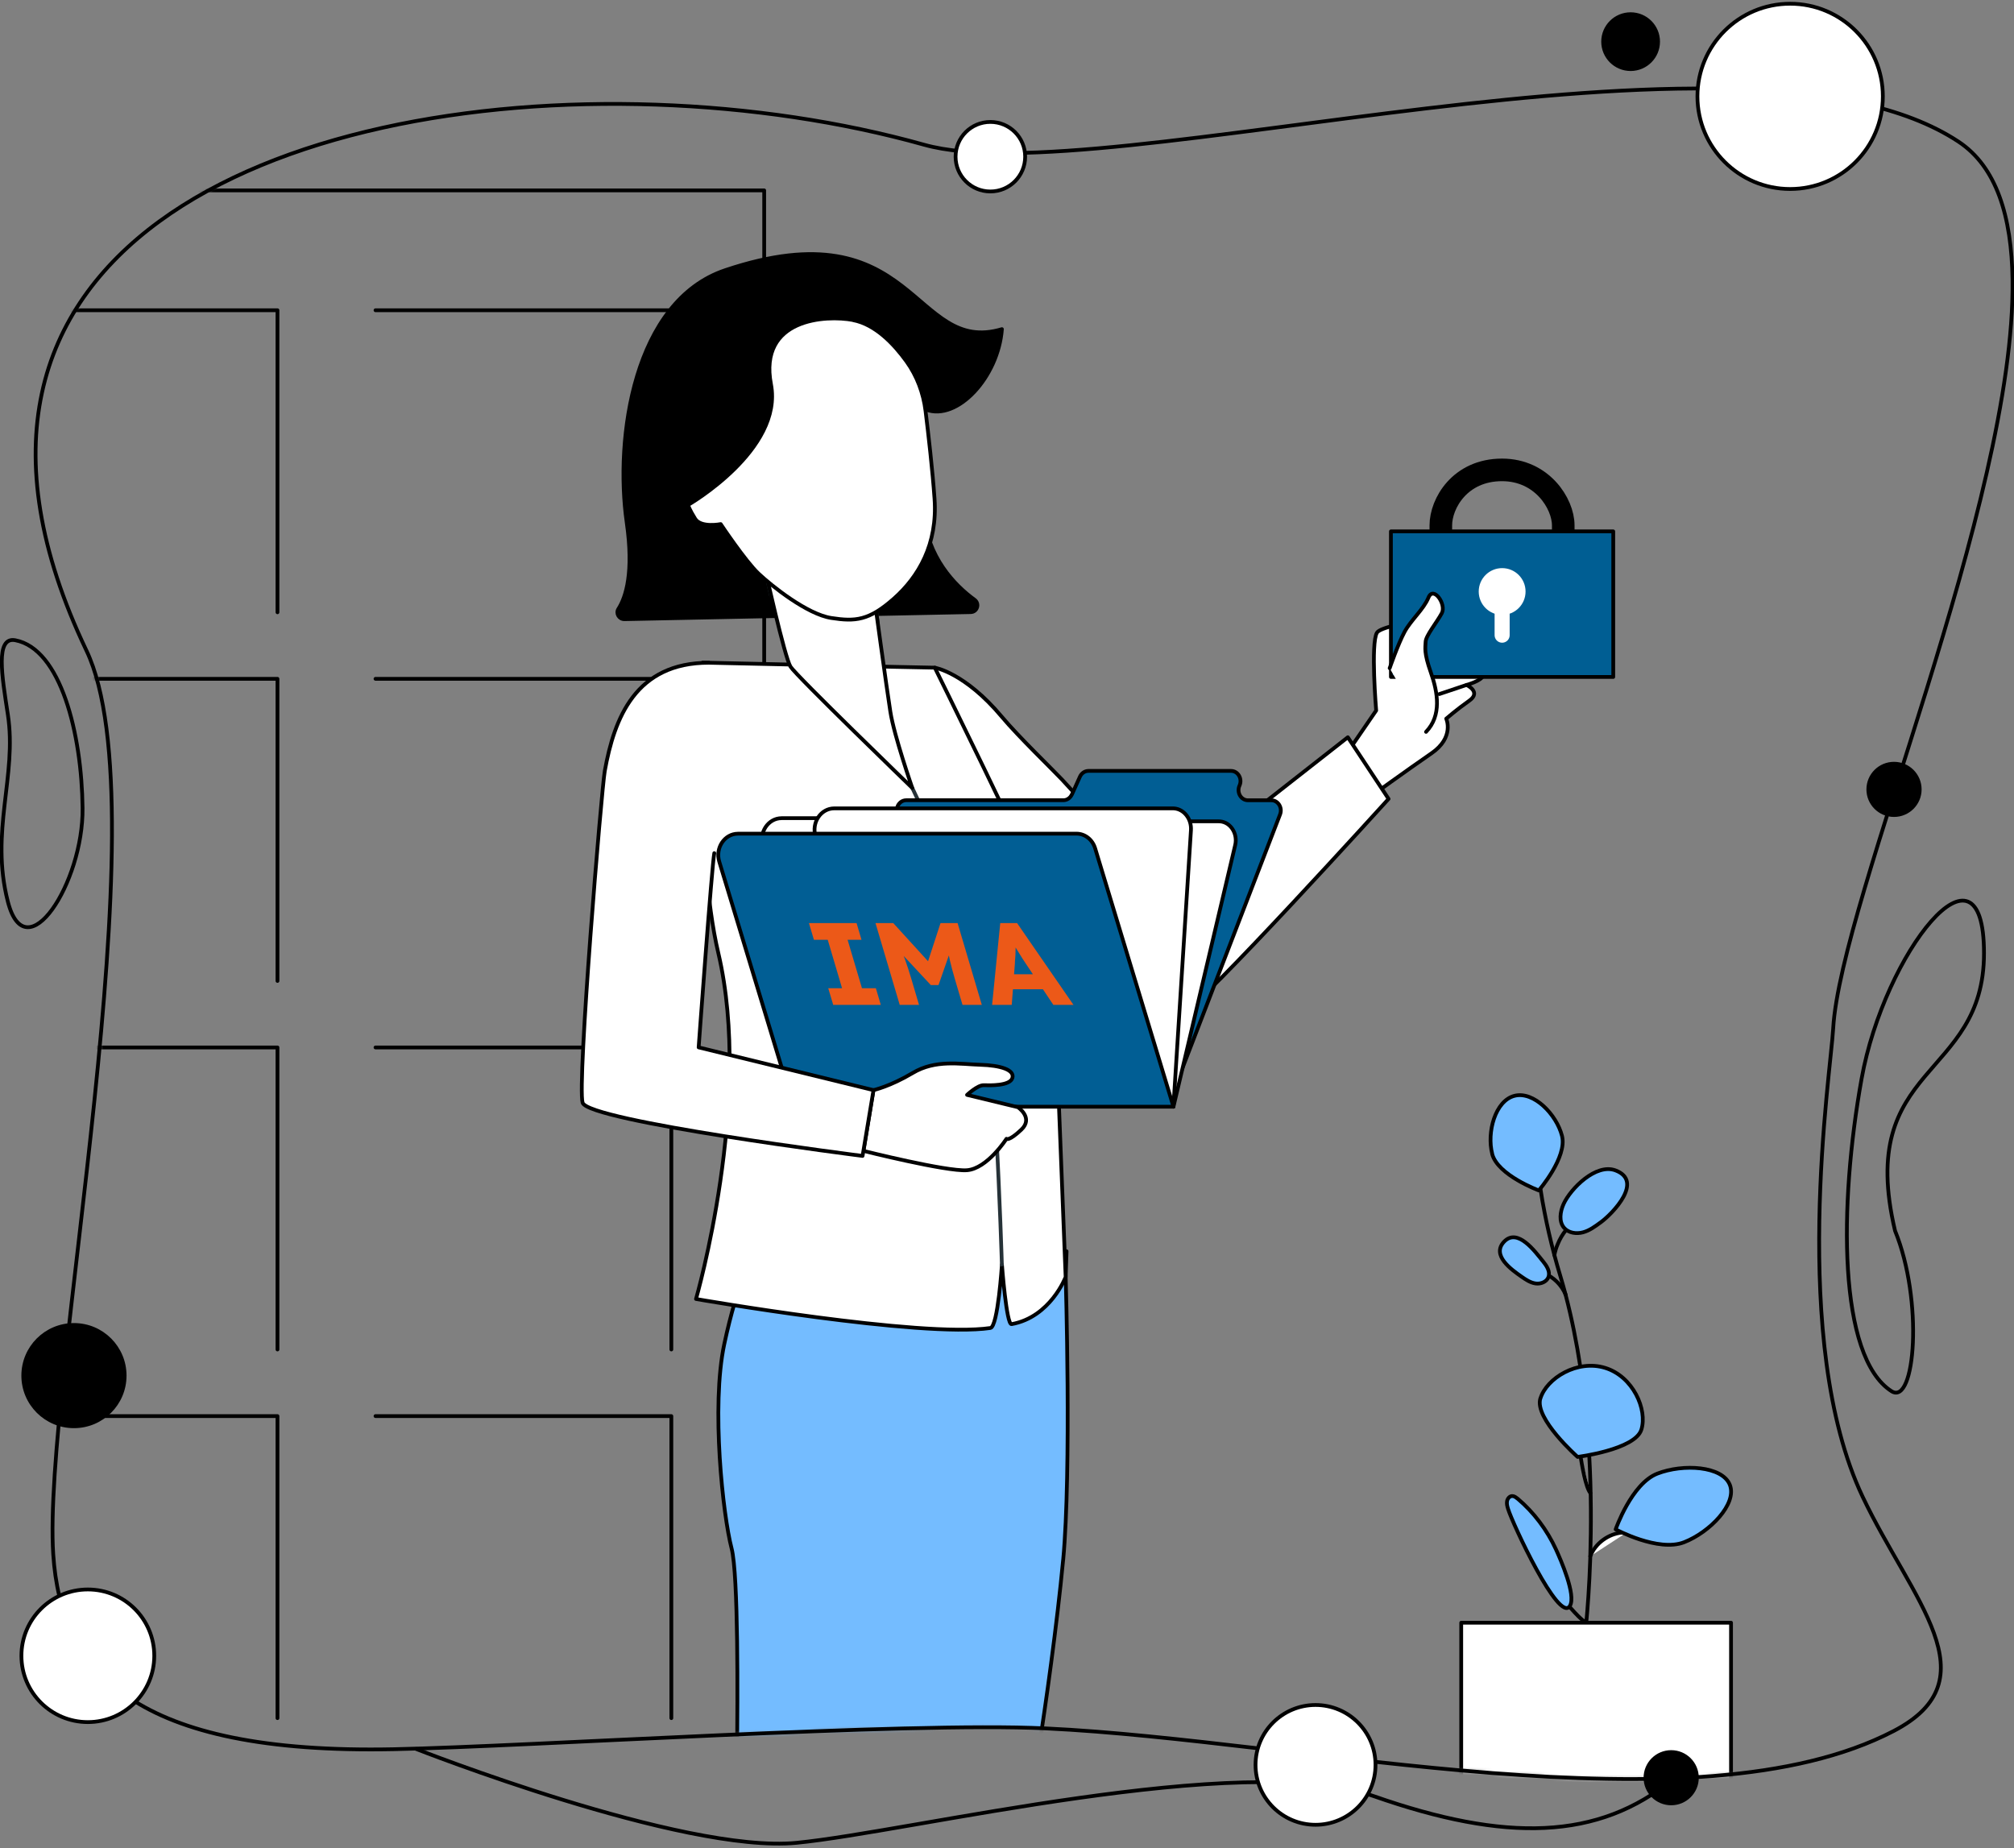 <svg width="535" height="491" viewBox="0 0 535 491" fill="none" xmlns="http://www.w3.org/2000/svg">
<rect x="0" y="0" width="535" height="491" fill="#808080" stroke="none"/>
<g clip-path="url(#clip0_2394_176)">
<mask id="mask0_2394_176" style="mask-type:luminance" maskUnits="userSpaceOnUse" x="9" y="23" width="526" height="450">
<path d="M486.967 273.221C488.919 238.807 535.365 133.567 534.611 74.371C534.389 57.442 530.324 44.267 520.229 37.612C462.737 -0.296 292.718 51.713 245.494 38.452C158.1 13.929 27.324 28.956 11.126 104.438C7.073 123.33 10.174 146.001 22.95 172.796C43.264 215.383 11.261 368.876 14.14 412.871C16.179 444.173 35.875 466.09 104.697 464.67C141.049 463.929 240.428 457.373 277.706 459.138C346.702 462.398 450.22 487.279 502.98 459.867C529.57 446.05 507.749 424.947 494.788 397.597C472.801 351.201 486.287 285.223 486.967 273.221Z" fill="white"/>
</mask>
<g mask="url(#mask0_2394_176)">
<path d="M-4.863 50.577H203V484.749H-4.863" stroke="black" stroke-linecap="round" stroke-linejoin="round"/>
<path d="M99.75 82.418H178.337V162.652" stroke="black" stroke-linecap="round" stroke-linejoin="round"/>
<path d="M99.75 180.325H178.337V260.579" stroke="black" stroke-linecap="round" stroke-linejoin="round"/>
<path d="M99.75 278.253H178.337V358.487" stroke="black" stroke-linecap="round" stroke-linejoin="round"/>
<path d="M99.75 376.18H178.337V456.414" stroke="black" stroke-linecap="round" stroke-linejoin="round"/>
<path d="M-4.863 82.418H73.71V162.652" stroke="black" stroke-linecap="round" stroke-linejoin="round"/>
<path d="M-4.863 180.325H73.71V260.579" stroke="black" stroke-linecap="round" stroke-linejoin="round"/>
<path d="M-4.863 278.253H73.71V358.487" stroke="black" stroke-linecap="round" stroke-linejoin="round"/>
<path d="M-4.863 376.18H73.71V456.414" stroke="black" stroke-linecap="round" stroke-linejoin="round"/>
<path d="M409.195 315.725C409.507 317.804 409.875 319.94 410.313 322.146C411.007 325.739 411.87 329.501 412.903 333.391C413.385 335.201 413.908 337.054 414.474 338.921C414.701 339.685 414.927 340.434 415.14 341.198C415.394 342.117 415.649 343.051 415.904 343.97C415.904 343.97 415.904 343.998 415.904 344.013C417.546 350.278 418.819 356.7 419.796 363.078C420.999 371.07 421.749 379.004 422.16 386.515C422.711 396.514 422.683 405.764 422.443 413.416C422.443 413.543 422.443 413.656 422.443 413.784C422.188 421.534 421.707 427.588 421.381 431.053C421.197 433.062 421.07 434.207 421.056 434.292" stroke="black" stroke-linecap="round" stroke-linejoin="round"/>
<path d="M412.902 333.419C413.1 332.414 413.384 331.439 413.794 330.505C414.346 329.133 415.11 327.846 416.044 326.7C416.738 325.838 417.53 325.06 418.408 324.367" stroke="black" stroke-linecap="round" stroke-linejoin="round"/>
<path d="M415.919 344.013C414.886 341.382 412.678 339.204 410.031 338.199" stroke="black" stroke-linecap="round" stroke-linejoin="round"/>
<path d="M422.469 396.627C421.209 395.114 420.261 389.329 419.737 386.217C419.61 385.467 419.511 384.845 419.426 384.378" fill="white"/>
<path d="M422.469 396.627C421.209 395.114 420.261 389.329 419.737 386.217C419.61 385.467 419.511 384.845 419.426 384.378" stroke="black" stroke-linecap="round" stroke-linejoin="round"/>
<path d="M421.371 431.053C420.111 430.374 418.37 428.451 417.45 427.404C417.224 427.149 417.04 426.951 416.898 426.796" fill="white"/>
<path d="M421.371 431.053C420.111 430.374 418.37 428.451 417.45 427.404C417.224 427.149 417.04 426.951 416.898 426.796" stroke="black" stroke-linecap="round" stroke-linejoin="round"/>
<path d="M432.165 407.08C431.74 407.051 431.315 407.08 430.891 407.122C427.225 407.461 423.786 409.979 422.441 413.416" fill="white"/>
<path d="M432.165 407.08C431.74 407.051 431.315 407.08 430.891 407.122C427.225 407.461 423.786 409.979 422.441 413.416" stroke="black" stroke-linecap="round" stroke-linejoin="round"/>
<path d="M409.182 371.48C407.526 376.826 419.075 387.024 419.075 387.024C419.075 387.024 434.36 385.114 436.016 379.768C437.672 374.422 433.794 365.652 426.392 363.375C418.99 361.084 410.838 366.133 409.196 371.494L409.182 371.48Z" fill="#74BCFF" stroke="black" stroke-linecap="round" stroke-linejoin="round"/>
<path d="M396.373 306.517C397.831 312.203 408.771 316.234 408.771 316.234C408.771 316.234 416.385 307.423 414.928 301.737C413.47 296.051 407.427 289.785 402.303 291.101C397.18 292.416 394.915 300.817 396.387 306.503L396.373 306.517Z" fill="#74BCFF" stroke="black" stroke-linecap="round" stroke-linejoin="round"/>
<path d="M440.247 391.465C433.383 394.138 429.18 406.273 429.18 406.273C429.18 406.273 440.488 412.369 447.352 409.696C454.216 407.023 461.477 399.498 459.524 394.463C457.557 389.428 447.112 388.791 440.247 391.465Z" fill="#74BCFF" stroke="black" stroke-linecap="round" stroke-linejoin="round"/>
<path d="M425.189 324.721C423.731 325.795 422.245 326.899 420.504 327.365C418.764 327.832 416.683 327.549 415.508 326.192C414.036 324.508 414.433 321.878 415.353 319.841C417.192 315.796 423.944 308.95 429.152 310.916C436.653 313.759 428.543 322.245 425.203 324.721H425.189Z" fill="#74BCFF" stroke="black" stroke-linecap="round" stroke-linejoin="round"/>
<path d="M409.845 335.017C410.836 336.233 411.869 337.775 411.331 339.246C410.85 340.547 409.25 341.155 407.878 340.943C406.505 340.731 405.302 339.925 404.17 339.133C401.523 337.294 396.088 333.447 399.556 329.841C403.151 326.092 407.764 332.457 409.845 335.031V335.017Z" fill="#74BCFF" stroke="black" stroke-linecap="round" stroke-linejoin="round"/>
<path d="M403.109 398.112C402.698 397.773 402.246 397.419 401.722 397.419C401.014 397.419 400.462 398.084 400.335 398.777C400.208 399.47 400.392 400.177 400.604 400.842C401.708 404.548 414.177 431.421 417.035 426.598C418.734 423.741 414.559 414.293 413.342 411.62C410.964 406.443 407.482 401.776 403.123 398.098L403.109 398.112Z" fill="#74BCFF" stroke="black" stroke-linecap="round" stroke-linejoin="round"/>
<path d="M459.831 431.067H388.16V477.303H459.831V431.067Z" fill="white" stroke="black" stroke-linecap="round" stroke-linejoin="round"/>
<path d="M245.033 110.18C245.107 109.587 245.44 108.599 245.996 108.809C254.25 111.958 265.185 100.228 266.149 87.435C242.364 94.56 243.377 54.75 192.68 71.766C168.314 79.94 163.261 116.267 166.486 138.827C168.364 151.99 166.313 158.559 164.274 161.744C163.508 162.942 164.447 164.51 165.88 164.486L257.858 162.609C259.6 162.572 260.292 160.361 258.884 159.324C253.669 155.521 246.293 148.088 245.28 135.95C244.007 120.787 244.711 112.785 245.057 110.155L245.033 110.18Z" fill="black" stroke="black" stroke-linecap="round" stroke-linejoin="round"/>
<path d="M357.93 199.874L365.566 188.749C365.566 188.749 364.071 170.857 365.776 168.066C367.481 165.276 395.171 162.041 396.74 164.115C398.297 166.19 392.563 168.042 392.563 168.042C392.563 168.042 396.505 169.783 396.085 171.771C395.48 174.697 390.451 175.068 390.451 175.068C390.451 175.068 394.442 177.747 393.96 179.488C393.577 180.859 389.561 181.958 389.561 181.958C389.561 181.958 393.614 183.798 390.302 186.131C386.991 188.465 384.174 190.91 384.174 190.91C384.174 190.91 386.46 195.849 380.245 200.121C374.03 204.394 363.243 212.198 363.243 212.198L357.93 199.874Z" fill="white" stroke="black" stroke-linecap="round" stroke-linejoin="round"/>
<path d="M392.555 168.054L378.691 170.474" stroke="black" stroke-linecap="round" stroke-linejoin="round"/>
<path d="M390.453 175.068C388.847 174.611 380.074 178.624 380.074 178.624L390.453 175.068Z" fill="white"/>
<path d="M390.453 175.068C388.847 174.611 380.074 178.624 380.074 178.624" stroke="black" stroke-linecap="round" stroke-linejoin="round"/>
<path d="M389.552 181.958L382.336 184.378" stroke="black" stroke-linecap="round" stroke-linejoin="round"/>
<path d="M248.319 177.365C248.319 177.365 256.264 178.636 266.136 190.429C270.498 195.639 279.691 204.517 282.051 207.024C284.411 209.531 301.882 228.657 301.882 228.657L308.27 234.868L358.04 195.849L368.864 212.222C368.864 212.222 318.587 267.689 314.077 269.171C309.568 270.665 306.343 270.158 304.736 269.306C303.142 268.442 273.365 246.08 273.365 246.08C273.365 246.08 234.703 189.404 233.133 187.329C231.577 185.255 248.319 177.389 248.319 177.389V177.365Z" fill="white" stroke="black" stroke-linecap="round" stroke-linejoin="round"/>
<path d="M282.408 414.418C280.839 431.137 277.651 453.894 275.897 464.809H195.781C195.941 452.227 196.164 418.258 194.335 411.306C192.062 402.626 188.861 373.67 192.395 357.062C195.929 340.454 200.216 332.478 200.216 332.478L283.323 332.391L283.088 339.207C283.088 339.207 284.645 390.673 282.421 414.406L282.408 414.418Z" fill="#74BCFF" stroke="black" stroke-linecap="round" stroke-linejoin="round"/>
<path d="M237.993 177.155L186.666 176.019C186.666 176.019 184.479 226.348 190.818 253.193C200.097 292.52 184.887 345.073 184.887 345.073C184.887 345.073 244.616 355.482 263.088 352.778C265.089 352.481 266.152 335.935 266.152 335.935C266.152 335.935 267.351 352 268.71 351.753C279.052 349.901 283.08 339.22 283.08 339.22L280.917 284C280.917 284 280.905 247.772 276.877 237.375C272.849 226.978 248.322 177.364 248.322 177.364L237.98 177.155H237.993Z" fill="white" stroke="black" stroke-linecap="round" stroke-linejoin="round"/>
<path d="M242.352 209.333C242.352 209.333 254.905 235.424 259.502 250.735C264.098 266.047 266.137 335.935 266.137 335.935" stroke="#263238" stroke-linecap="round" stroke-linejoin="round"/>
<path d="M233.145 165.263C228.944 167.881 225.682 167.881 220.802 167.128C215.909 166.375 209.274 161.818 204.838 158.225C203.849 154.027 203.133 150.816 203.133 150.816C203.133 150.816 222.989 158.225 232.206 158.497C232.206 158.497 232.589 161.312 233.133 165.276L233.145 165.263Z" fill="#263238" stroke="#263238" stroke-linecap="round" stroke-linejoin="round"/>
<path d="M232.206 158.485C232.206 158.485 235.505 182.649 236.519 189.095C237.532 195.54 242.338 209.321 242.338 209.321C242.338 209.321 211.51 179.525 209.978 177.08C208.446 174.636 203.133 150.804 203.133 150.804C203.133 150.804 222.989 158.213 232.206 158.485Z" fill="white" stroke="black" stroke-linecap="round" stroke-linejoin="round"/>
<path d="M226.601 85.04C232.544 86.176 237.486 91.424 240.773 95.98C243.578 99.869 245.283 104.426 245.864 109.18C246.617 115.317 247.717 124.935 248.248 132.48C249.101 144.544 244.023 153.212 237.425 159.04C230.826 164.868 227.206 165.152 220.818 164.165C214.43 163.177 205.015 155.682 201.493 152.36C197.972 149.038 191.448 139.222 191.448 139.222C191.448 139.222 186.197 140.271 184.665 137.814C183.132 135.357 182.762 134.147 182.762 134.147C182.762 134.147 208.129 119.539 204.805 102.092C201.444 84.496 219.484 83.657 226.613 85.015L226.601 85.04Z" fill="white" stroke="black" stroke-linecap="round" stroke-linejoin="round"/>
<path d="M284.733 211.074L286.883 206.308C287.304 205.382 288.181 204.789 289.132 204.789H327.016C328.869 204.789 330.08 206.888 329.264 208.691C328.449 210.494 329.66 212.593 331.513 212.593H337.728C339.52 212.593 340.731 214.568 340.039 216.346L310.817 292.298C310.434 293.31 309.52 293.965 308.506 293.965H215.157C213.415 293.965 212.204 292.088 212.797 290.322L238.362 214.371C238.72 213.296 239.659 212.58 240.721 212.58H282.472C283.424 212.58 284.301 211.988 284.721 211.062L284.733 211.074Z" fill="#015E94" stroke="black" stroke-linecap="round" stroke-linejoin="round"/>
<path d="M207.639 217.334H297.542C299.803 217.334 301.804 218.902 302.509 221.236L311.714 293.977L222.393 289.865L202.66 224.78C201.548 221.113 204.069 217.347 207.627 217.347L207.639 217.334Z" fill="white" stroke="black" stroke-linecap="round" stroke-linejoin="round"/>
<path d="M233.819 218.186H323.721C323.845 218.186 323.968 218.186 324.092 218.199C326.934 218.421 328.824 221.495 328.12 224.484L311.724 293.977L248.572 290.717L228.84 225.632C227.728 221.965 230.248 218.199 233.807 218.199L233.819 218.186Z" fill="white" stroke="black" stroke-linecap="round" stroke-linejoin="round"/>
<path d="M221.62 214.741H311.522C311.646 214.741 311.769 214.741 311.893 214.753C314.586 214.963 316.551 217.618 316.366 220.532L311.707 293.977L236.373 287.26L216.64 222.174C215.528 218.507 218.049 214.741 221.608 214.741H221.62Z" fill="white" stroke="black" stroke-linecap="round" stroke-linejoin="round"/>
<path d="M196.046 221.458H285.948C288.209 221.458 290.211 223.027 290.915 225.36L311.71 293.99H210.799L191.066 228.904C189.954 225.237 192.475 221.471 196.033 221.471L196.046 221.458Z" fill="#015E94" stroke="black" stroke-linecap="round" stroke-linejoin="round"/>
<path d="M232.052 289.581C232.052 289.581 236.413 288.631 242.468 285.025C248.522 281.419 254.984 282.691 260.384 282.852C265.796 283.012 269.54 284.198 268.934 286.346C268.329 288.495 262.929 288.334 261.298 288.285C259.68 288.235 256.887 290.853 256.887 290.853L270.392 294.125C270.392 294.125 274.643 296.953 271.294 300.102C267.958 303.25 267.353 302.522 267.353 302.522C267.353 302.522 262.25 310.486 256.825 310.869C251.401 311.252 229.383 305.732 229.383 305.732L232.027 289.581H232.052Z" fill="white" stroke="black" stroke-linecap="round" stroke-linejoin="round"/>
<path d="M189.741 226.632C189.111 229.855 185.59 278.234 185.59 278.234L232.036 289.594L229.132 307.066C229.132 307.066 156.244 297.83 154.762 292.928C153.279 288.013 159.791 209.629 160.655 204.801C163.176 190.749 168.835 176.031 188.32 176.055" fill="white"/>
<path d="M189.741 226.632C189.111 229.855 185.59 278.234 185.59 278.234L232.036 289.594L229.132 307.066C229.132 307.066 156.244 297.83 154.762 292.928C153.279 288.013 159.791 209.629 160.655 204.801C163.176 190.749 168.835 176.031 188.32 176.055" stroke="black" stroke-linecap="round" stroke-linejoin="round"/>
<path d="M415.263 145.087V139.568C415.263 133.764 409.604 124.824 399.003 124.824C387.808 124.824 382.742 133.752 382.742 139.568V145.087C382.742 145.532 383.298 145.902 383.99 145.902H413.978C414.67 145.902 415.226 145.544 415.226 145.087H415.276H415.263Z" stroke="black" stroke-width="6" stroke-linecap="round" stroke-linejoin="round"/>
<path d="M369.484 141.16H428.546V179.834H369.484V141.16Z" fill="#005E93" stroke="black" stroke-linecap="round" stroke-linejoin="round"/>
<path d="M399.027 168.733V163.152V168.733Z" fill="white"/>
<path d="M399.027 168.733V163.152" stroke="white" stroke-width="4" stroke-linecap="round" stroke-linejoin="round"/>
<path d="M399.029 162.855C395.866 162.855 393.309 160.299 393.309 157.138C393.309 153.977 395.866 151.421 399.029 151.421C402.193 151.421 404.75 153.977 404.75 157.138C404.75 160.299 402.193 162.855 399.029 162.855Z" fill="white" stroke="white" stroke-linecap="round" stroke-linejoin="round"/>
<path d="M369.152 177.5C369.152 177.5 371.376 171.079 373.094 167.881C374.811 164.683 378.135 161.942 379.457 158.744C380.767 155.533 384.276 160.51 382.991 162.905C381.706 165.3 378.753 168.869 378.704 170.487C378.654 172.104 378.209 173.314 380.087 178.636C381.966 183.958 382.991 190.083 378.815 194.417" fill="white"/>
<path d="M369.152 177.5C369.152 177.5 371.376 171.079 373.094 167.881C374.811 164.683 378.135 161.942 379.457 158.744C380.767 155.533 384.276 160.51 382.991 162.905C381.706 165.3 378.753 168.869 378.704 170.487C378.654 172.104 378.209 173.314 380.087 178.636C381.966 183.958 382.991 190.083 378.815 194.417" stroke="black" stroke-linecap="round" stroke-linejoin="round"/>
<path d="M216.209 249.649H219.879L223.684 262.515H220.014L221.337 266.948H233.977L232.667 262.515H228.973L225.155 249.649H228.849L227.539 245.216H214.887L216.209 249.649Z" fill="#EC5918"/>
<path d="M246.529 255.353L237.286 245.216H232.566L239.004 266.948H244.132L242.13 260.181C241.537 258.169 240.968 256.44 240.45 254.983C240.326 254.625 240.178 254.279 240.042 253.933L247.258 261.675H249.309L252.052 253.81C252.138 254.254 252.225 254.699 252.336 255.156C252.682 256.65 253.139 258.329 253.683 260.181L255.684 266.948H260.812L254.375 245.216H249.84L246.529 255.353Z" fill="#EC5918"/>
<path d="M279.816 266.948H285.166L270.178 245.216H265.705L263.543 266.948H268.757L269.078 262.787H277.036L279.816 266.948ZM269.375 258.811L269.597 255.958C269.597 255.44 269.634 254.934 269.684 254.452C269.721 253.97 269.758 253.477 269.758 252.995C269.758 252.563 269.77 252.118 269.783 251.686C270.042 252.118 270.302 252.55 270.586 252.995C270.907 253.526 271.228 254.032 271.537 254.526C271.846 255.02 272.155 255.489 272.452 255.921L274.379 258.811H269.375Z" fill="#EC5918"/>
</g>
<path d="M110.355 464.535C110.355 464.535 181.316 492.49 211.6 489.539C241.885 486.588 329.897 464.868 364.926 477.142C399.943 489.416 424.556 488.897 444.424 472.61" stroke="black" stroke-miterlimit="10"/>
<path fill-rule="evenodd" clip-rule="evenodd" d="M502.447 369.56C488.255 360.448 488.465 320.125 494.512 286.568C500.559 253.011 527.031 219.59 527.031 253.232C527.031 286.874 492.882 282.439 503.398 326.942C510.963 345.454 508.791 373.622 502.447 369.56Z" stroke="black" stroke-miterlimit="10"/>
<path fill-rule="evenodd" clip-rule="evenodd" d="M4.074 170.079C16.115 172.393 21.716 194.85 21.933 214.677C22.15 234.503 6.892 258.214 2.086 239.512C-2.719 220.81 4.59 206.119 2.086 189.808C0.521 179.579 -1.307 169.05 4.074 170.079Z" stroke="black" stroke-miterlimit="10"/>
<path d="M433.158 18.361C437.191 18.361 440.46 15.094 440.46 11.064C440.46 7.033 437.191 3.766 433.158 3.766C429.125 3.766 425.855 7.033 425.855 11.064C425.855 15.094 429.125 18.361 433.158 18.361Z" fill="black" stroke="black" stroke-linecap="round" stroke-linejoin="round"/>
<path d="M19.644 378.886C27.082 378.886 33.112 372.86 33.112 365.427C33.112 357.994 27.082 351.968 19.644 351.968C12.206 351.968 6.176 357.994 6.176 365.427C6.176 372.86 12.206 378.886 19.644 378.886Z" fill="black" stroke="black" stroke-linecap="round" stroke-linejoin="round"/>
<path fill-rule="evenodd" clip-rule="evenodd" d="M486.967 273.221C488.919 238.807 535.365 133.567 534.611 74.371C534.389 57.442 530.324 44.267 520.229 37.612C462.737 -0.296 292.718 51.713 245.494 38.452C158.1 13.929 27.324 28.956 11.126 104.438C7.073 123.33 10.174 146.001 22.95 172.796C43.264 215.384 11.261 368.876 14.14 412.871C16.179 444.173 35.875 466.09 104.697 464.67C141.049 463.929 240.428 457.373 277.706 459.138C346.702 462.398 450.22 487.279 502.98 459.867C529.57 446.05 507.749 424.947 494.788 397.597C475.225 356.316 486.287 285.223 486.967 273.221Z" stroke="black" stroke-miterlimit="10"/>
<path d="M475.536 50.206C489.136 50.206 500.161 39.189 500.161 25.597C500.161 12.006 489.136 0.988 475.536 0.988C461.935 0.988 450.91 12.006 450.91 25.597C450.91 39.189 461.935 50.206 475.536 50.206Z" fill="white" stroke="black" stroke-linecap="round" stroke-linejoin="round"/>
<path d="M263.082 50.865C268.186 50.865 272.324 46.73 272.324 41.629C272.324 36.528 268.186 32.392 263.082 32.392C257.978 32.392 253.84 36.528 253.84 41.629C253.84 46.73 257.978 50.865 263.082 50.865Z" fill="white" stroke="black" stroke-linecap="round" stroke-linejoin="round"/>
<path d="M23.335 457.471C33.079 457.471 40.979 449.584 40.979 439.854C40.979 430.125 33.079 422.237 23.335 422.237C13.591 422.237 5.691 430.125 5.691 439.854C5.691 449.584 13.591 457.471 23.335 457.471Z" fill="white" stroke="black" stroke-linecap="round" stroke-linejoin="round"/>
<path d="M503.127 216.517C506.899 216.517 509.956 213.464 509.956 209.698C509.956 205.932 506.899 202.878 503.127 202.878C499.355 202.878 496.297 205.932 496.297 209.698C496.297 213.464 499.355 216.517 503.127 216.517Z" fill="black" stroke="black" stroke-linecap="round" stroke-linejoin="round"/>
<path d="M443.935 479.066C447.707 479.066 450.765 476.013 450.765 472.246C450.765 468.48 447.707 465.427 443.935 465.427C440.163 465.427 437.105 468.48 437.105 472.246C437.105 476.013 440.163 479.066 443.935 479.066Z" fill="black" stroke="black" stroke-linecap="round" stroke-linejoin="round"/>
<path d="M349.456 484.749C358.257 484.749 365.392 477.625 365.392 468.837C365.392 460.049 358.257 452.925 349.456 452.925C340.654 452.925 333.52 460.049 333.52 468.837C333.52 477.625 340.654 484.749 349.456 484.749Z" fill="white" stroke="black" stroke-linecap="round" stroke-linejoin="round"/>
</g>
<defs>
<clipPath id="clip0_2394_176">
<rect width="535" height="491" fill="white"/>
</clipPath>
</defs>
</svg>
